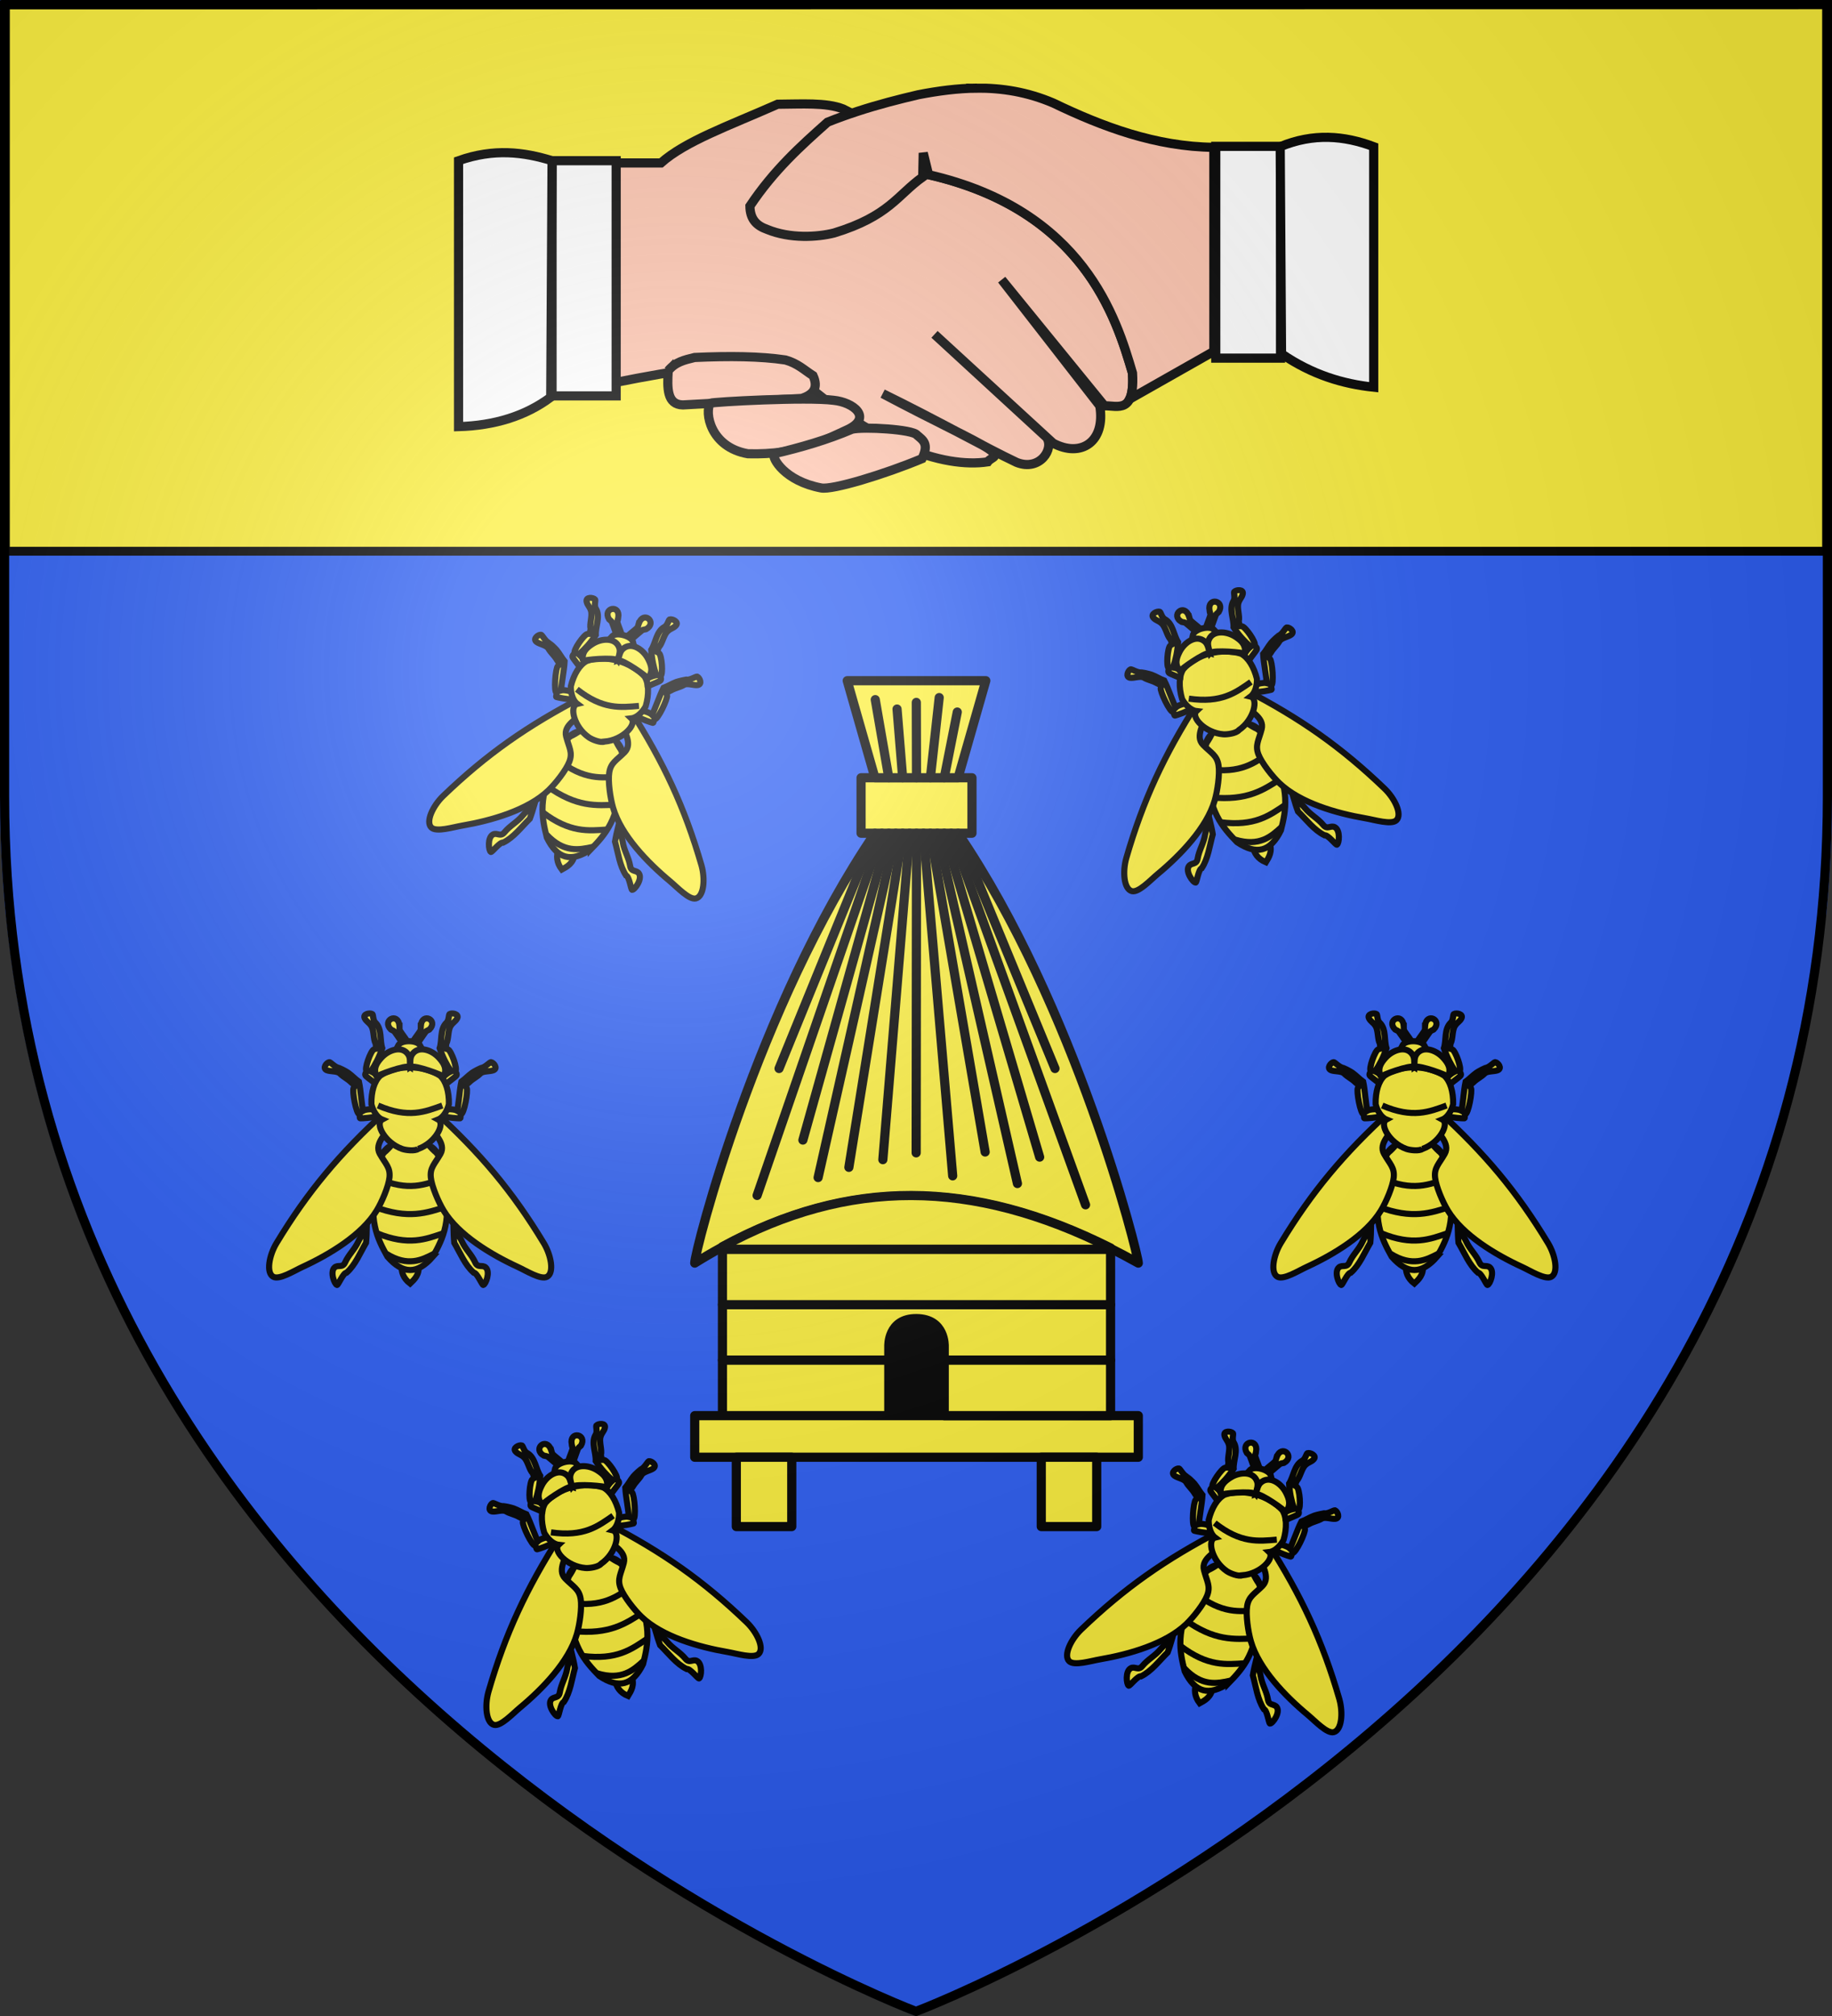 <svg xmlns="http://www.w3.org/2000/svg" xmlns:xlink="http://www.w3.org/1999/xlink" width="600" height="660" version="1.0"><rect width="100%" height="100%" fill="#333333" stroke="none"/><defs><g id="c"><path id="b" d="M0 0v1h.5z" transform="rotate(18 3.157 -.5)"/><use xlink:href="#b" width="810" height="540" transform="scale(-1 1)"/></g><g id="d"><use xlink:href="#c" width="810" height="540" transform="rotate(72)"/><use xlink:href="#c" width="810" height="540" transform="rotate(144)"/></g><radialGradient xlink:href="#a" id="f" cx="221.445" cy="226.331" r="300" fx="221.445" fy="226.331" gradientTransform="matrix(1.353 0 0 1.349 -77.63 -85.747)" gradientUnits="userSpaceOnUse"/><linearGradient id="a"><stop offset="0" style="stop-color:white;stop-opacity:.314"/><stop offset=".19" style="stop-color:white;stop-opacity:.251"/><stop offset=".6" style="stop-color:#6b6b6b;stop-opacity:.125"/><stop offset="1" style="stop-color:black;stop-opacity:.125"/></linearGradient></defs><g style="display:inline"><path d="M0 0v260.438C0 274.017.663 287.192 1.938 300H2c25.698 257.617 298 360 298 360v-1.5S570.474 556.543 596 300h2.063c1.274-12.808 1.937-25.983 1.937-39.562V0H0" style="fill:#2b5df2;fill-opacity:1;fill-rule:evenodd;stroke:none;display:inline"/></g><g style="display:inline"><g style="stroke-width:3.078;stroke-miterlimit:4;stroke-dasharray:none;display:inline"><path d="M352.065 577.692V554.41s-.421-9.392 9.313-9.313c9.733.08 9.312 9.313 9.312 9.313v23.28z" style="fill:#000;fill-opacity:1;fill-rule:evenodd;stroke:#000;stroke-width:3.078;stroke-linecap:butt;stroke-linejoin:miter;stroke-miterlimit:4;stroke-opacity:1;stroke-dasharray:none" transform="matrix(.975 0 0 .975 -52.172 -99.793)"/><g style="stroke-width:3.078;stroke-miterlimit:4;stroke-dasharray:none"><path d="M296.188 540.442v18.625h55.875v-4.656s-.422-9.392 9.312-9.313c9.734.08 9.313 9.313 9.313 9.313v4.656h55.874v-18.625z" style="fill:#fcef3c;fill-opacity:1;stroke:#000;stroke-width:3.078;stroke-linecap:square;stroke-linejoin:round;stroke-miterlimit:4;stroke-opacity:1;stroke-dasharray:none;display:inline" transform="matrix(.975 0 0 .975 -52.172 -99.793)"/><path d="M286.875 577.692h149v13.968h-149zM296.188 559.067h55.875v18.625h-55.875z" style="fill:#fcef3c;fill-opacity:1;stroke:#000;stroke-width:3.078;stroke-linecap:square;stroke-linejoin:round;stroke-miterlimit:4;stroke-opacity:1;stroke-dasharray:none" transform="matrix(.975 0 0 .975 -52.172 -99.793)"/><path d="M370.688 559.067h55.875v18.625h-55.875zM403.281 591.661h18.625v23.281h-18.625zM300.843 591.661h18.625v23.281h-18.625zM296.188 521.817h130.375v18.625H296.188z" style="fill:#fcef3c;fill-opacity:1;stroke:#000;stroke-width:3.078;stroke-linecap:square;stroke-linejoin:round;stroke-miterlimit:4;stroke-opacity:1;stroke-dasharray:none;display:inline" transform="matrix(.975 0 0 .975 -52.172 -99.793)"/><path d="M347.406 382.13c-39.578 58.203-60.545 140.362-60.53 144.343 48.705-30.266 95.452-29.913 148.999 0-.069-3.199-20.953-86.14-60.531-144.344z" style="fill:#fcef3c;fill-rule:evenodd;stroke:#000;stroke-width:3.078;stroke-linecap:round;stroke-linejoin:round;stroke-miterlimit:4;stroke-opacity:1;stroke-dasharray:none" transform="matrix(.975 0 0 .975 -52.172 -99.793)"/><path d="M359.629 503.774c-21.35-.039-42.285 5.665-63.441 17.17v.873h130.374v-.437c-23.28-11.657-45.347-17.567-66.933-17.606zM342.75 363.505H380v18.625h-37.25z" style="fill:#fcef3c;fill-opacity:1;stroke:#000;stroke-width:3.078;stroke-linecap:square;stroke-linejoin:round;stroke-miterlimit:4;stroke-opacity:1;stroke-dasharray:none;display:inline" transform="matrix(.975 0 0 .975 -52.172 -99.793)"/><path d="M338.094 330.91h46.562l-9.312 32.594h-27.938zM361.375 382.13l-.118 107.32M356.719 382.13l-18.063 112.183M352.063 382.13l-28.855 103.029M347.406 382.13l-32.209 78.998M366.031 382.13l18.398 107.034M370.688 382.13l32.05 108.75M375.344 382.13l32.544 78.998" style="fill:#fcef3c;fill-rule:evenodd;stroke:#000;stroke-width:3.078;stroke-linecap:round;stroke-linejoin:round;stroke-miterlimit:4;stroke-opacity:1;stroke-dasharray:none" transform="matrix(.975 0 0 .975 -52.172 -99.793)"/><path d="m349.734 382.13-41.906 121.622M354.39 382.13l-26.066 115.614M359.047 382.13l-8.98 109.606M363.703 382.13l9.822 115.042M368.36 382.13l26.908 117.617M373.016 382.13l45.138 124.769M347.516 337.269l4.547 26.236M354.835 340.425l1.884 23.08M361.309 338.2l.066 25.305M368.996 336.581l-2.965 26.923M375.065 341.436l-4.377 22.069" style="fill:#fcef3c;fill-rule:evenodd;stroke:#000;stroke-width:3.078;stroke-linecap:round;stroke-linejoin:round;stroke-miterlimit:4;stroke-opacity:1;stroke-dasharray:none;display:inline" transform="matrix(.975 0 0 .975 -52.172 -99.793)"/></g></g><g id="e" style="stroke-width:6.15;stroke-miterlimit:4;stroke-dasharray:none"><path d="M112.136 266.013c-.437 6.513 1.494 12.974 8.548 18.416 4.27-4.05 9.674-8.968 8.548-18.416-2.281-.57-6.042 0-8.548 0-2.247 0-6.39-.863-8.548 0z" style="fill:#fcef3c;fill-opacity:1;fill-rule:evenodd;stroke:#000;stroke-width:6.15;stroke-linecap:butt;stroke-linejoin:miter;stroke-miterlimit:4;stroke-opacity:1;stroke-dasharray:none" transform="scale(.325)rotate(15 -1902.995 2271.997)"/><g style="stroke-width:6.15;stroke-miterlimit:4;stroke-dasharray:none"><path d="M108.788 24.753c0 5.044.137 4.322 2.45 7.828 1.358 2.06 4.44 5.723 7.46 11.271l-4.052 2.9c-2.333-3.656-5.947-9.173-8.208-12.294-3.568-4.757-1.805-3.677-6.296-5.922-9.516-9.437 7.35-17.904 8.646-3.783zM130.277 24.753c0 5.044-.137 4.322-2.45 7.828-1.358 2.06-4.44 5.723-7.46 11.271l4.052 2.9c2.333-3.656 5.946-9.173 8.208-12.294 3.567-4.757 1.805-3.677 6.296-5.922 9.516-9.437-7.351-17.904-8.646-3.783z" style="fill:#fcef3c;fill-opacity:1;fill-rule:evenodd;stroke:#000;stroke-width:6.15;stroke-linecap:butt;stroke-linejoin:miter;stroke-miterlimit:4;stroke-opacity:1;stroke-dasharray:none" transform="scale(.325)rotate(15 -1903.594 2276.545)"/></g><path d="M130.388 43.966c4.18 8.782 10.318 11.235 21.586 17.992 5.164 3.554 9.515 17.668-4.015 26.508-19.821 9.888-34.73 11.366-54.458 0-13.53-8.84-9.179-22.954-4.016-26.508 11.269-6.757 15.406-9.21 19.587-17.992 3.554-5.053 17.78-4.72 21.316 0" style="fill:#fcef3c;fill-opacity:1;fill-rule:nonzero;stroke:#000;stroke-width:6.15;stroke-linecap:round;stroke-linejoin:round;stroke-miterlimit:4;stroke-opacity:1;stroke-dasharray:none;stroke-dashoffset:0;marker:none;visibility:visible;display:inline;overflow:visible" transform="scale(.325)rotate(15 -1902.995 2271.997)"/><path d="m133.406 134.233-12.676-.268-12.676.268" style="fill:none;stroke:#000;stroke-width:6.15;stroke-linecap:round;stroke-linejoin:round;stroke-miterlimit:4;stroke-opacity:1;stroke-dasharray:none;stroke-dashoffset:0;marker:none;visibility:visible;display:inline;overflow:visible" transform="scale(.325)rotate(15 -1902.995 2271.997)"/><path d="M88.319 178.592c30.786 13.259 47.54 6.247 64.822 0" style="fill:none;stroke:#000;stroke-width:6.15;stroke-linecap:butt;stroke-linejoin:miter;stroke-miterlimit:4;stroke-opacity:1;stroke-dasharray:none" transform="scale(.325)rotate(15 -1902.995 2271.997)"/><g style="stroke-width:6.15;stroke-miterlimit:4;stroke-dasharray:none"><path d="M137.852 146.378c8.423-4.506 17.684 24.905 28.88 23.604 4.908 0 3.01-2.486 3.914 8.294 3.278.16 1.465 45.451-.239 51.6-3.326 12.002-2.58.934 2.358 11.807 3.898 8.58 9.806 13.299 13.534 21.506 2.657 5.85 7.07 1.933 10.533 4.983 4.967 4.377.11 17.106-2.407 17.66-1.183.26-6.196-12.362-9.626-12.362-8.821-7.763-13.473-19.685-19.626-30.128-1.929-19.114.388-52.98-1.133-61.804-5.04 6.108-16.944-29.693-26.188-28.096zM103.608 146.378c-8.423-4.506-17.684 24.905-28.88 23.604-4.908 0-3.01-2.486-3.914 8.294-3.278.16-1.465 45.451.238 51.6 3.326 12.002 2.582.934-2.358 11.807-3.897 8.58-9.805 13.299-13.533 21.506-2.658 5.85-7.071 1.933-10.533 4.983-4.967 4.377-.11 17.106 2.406 17.66 1.184.26 6.196-12.362 9.627-12.362 8.82-7.763 13.472-19.685 19.626-30.128 1.928-19.114-.388-52.98 1.132-61.804 5.041 6.108 16.945-29.693 26.189-28.096z" style="fill:#fcef3c;fill-opacity:1;fill-rule:evenodd;stroke:#000;stroke-width:6.15;stroke-linecap:butt;stroke-linejoin:miter;stroke-miterlimit:4;stroke-opacity:1;stroke-dasharray:none" transform="scale(.325)rotate(15 -1902.995 2271.997)"/></g><g style="stroke-width:6.15;stroke-miterlimit:4;stroke-dasharray:none"><path d="M143.595 257.356c10.307-18.466 19.931-37.296 10.548-77.828-1.56-9.05-1.473-23.475-9.041-28.673-1.17-.803-9.733-10.65-10.549-10.65-8.276-4.088-17.363-4.645-27.646 0-.816 0-9.38 9.847-10.549 10.65-7.568 5.198-7.481 19.624-9.041 28.673-9.384 40.532.24 59.362 10.548 77.828 15.712 17.938 30.076 17.892 45.73 0z" style="fill:#fcef3c;fill-opacity:1;fill-rule:evenodd;stroke:#000;stroke-width:6.15;stroke-linecap:butt;stroke-linejoin:miter;stroke-miterlimit:4;stroke-opacity:1;stroke-dasharray:none" transform="scale(.325)rotate(15 -1902.995 2271.997)"/><path d="M88.319 178.592c30.786 13.259 47.54 6.247 64.822 0M84.296 206.98c34.608 13.16 53.44 6.2 72.868 0M86.882 233.585c32.151 13.223 49.647 6.23 67.696 0M96.636 254.336c21.787 13.523 35.958 6.371 48.188 0" style="fill:none;stroke:#000;stroke-width:6.15;stroke-linecap:butt;stroke-linejoin:miter;stroke-miterlimit:4;stroke-opacity:1;stroke-dasharray:none" transform="scale(.325)rotate(15 -1902.995 2271.997)"/></g><g style="stroke-width:6.15;stroke-miterlimit:4;stroke-dasharray:none"><path d="M145.564 111.168c46.227 42.327 78.361 80.452 109.97 132.732 7.3 12.233 10.522 29.608 3.17 33.673-6.134 3.392-21.048-6.024-29.522-9.923-27.006-12.425-59.754-32.1-74.703-56.735-5.215-8.596-11.916-24.147-12.906-33.297-1.09-10.074 4.049-13.777 9.73-23.854 6.102-10.82-7.353-20.766-12.686-31.342 2.106-6.537 1.34-9.088 6.947-11.254zM95.896 111.168C49.67 153.495 17.534 191.62-14.074 243.9c-7.301 12.233-10.522 29.608-3.171 33.673 6.134 3.392 21.049-6.024 29.523-9.923 27.006-12.425 59.753-32.1 74.702-56.735 5.216-8.596 11.917-24.147 12.907-33.297 1.09-10.074-4.049-13.777-9.731-23.854-6.101-10.82 7.354-20.766 12.686-31.342-2.105-6.537-1.34-9.088-6.946-11.254z" style="fill:#fcef3c;fill-opacity:1;fill-rule:evenodd;stroke:#000;stroke-width:6.15;stroke-linecap:butt;stroke-linejoin:miter;stroke-miterlimit:4;stroke-opacity:1;stroke-dasharray:none" transform="scale(.325)rotate(15 -1902.995 2271.997)"/></g><g style="stroke-width:6.15;stroke-miterlimit:4;stroke-dasharray:none"><path d="M138.328 112.135c8.594 2.088 18.043 5.126 29.467 5.73 5.007 0 3.07 1.151 3.993-3.845 3.344-.074 7.617-23.847 5.878-26.697-3.393-5.563-2.633-.433 2.406-5.473 3.977-3.977 7.655-5.2 11.46-9.003 2.71-2.712 9.563-1.86 13.095-3.274 5.068-2.029.113-7.929-2.455-8.185-1.208-.12-6.322 5.73-9.822 5.73-.298 0-7.341 3.649-9.095 4.91-4.555 3.277-6.733 6.046-10.93 9.053-1.967 8.86-2.789 25.087-4.34 29.177-5.144-2.831-20.225-.657-29.657-1.397zM103.131 112.135c-8.593 2.088-18.042 5.126-29.466 5.73-5.007 0-3.07 1.151-3.993-3.845-3.345-.074-7.617-23.847-5.879-26.697 3.394-5.563 2.634-.433-2.405-5.473-3.977-3.977-7.655-5.2-11.46-9.003-2.71-2.712-9.563-1.86-13.095-3.274-5.068-2.029-.113-7.929 2.455-8.185 1.207-.12 6.322 5.73 9.822 5.73.297 0 7.341 3.649 9.094 4.91 4.555 3.277 6.733 6.046 10.93 9.053 1.968 8.86 2.79 25.087 4.341 29.177 5.143-2.831 20.225-.657 29.656-1.397z" style="fill:#fcef3c;fill-opacity:1;fill-rule:evenodd;stroke:#000;stroke-width:6.15;stroke-linecap:butt;stroke-linejoin:miter;stroke-miterlimit:4;stroke-opacity:1;stroke-dasharray:none" transform="scale(.325)rotate(15 -1902.995 2271.997)"/></g><g style="stroke-width:6.045;stroke-miterlimit:4;stroke-dasharray:none"><path d="M137.291 93.457c7.86-4.053 14.989-11.95 24.014-18.979 3.782-3.281 5.1-3.167 2.523-7.546 2.478-2.248-3.99-20.69-7.053-22.02-3.893-1.689-2.273 1.399-1.768-5.71 2.424-4.452 1.433-13.17 4.203-17.783 2.298-3.824 4.56-4.199 6.301-7.581 2.499-4.853-5.11-6.064-7.218-4.574-.991.7-.443 6.444-3.087 8.738-6.526 6.592-4.039 17.995-6.555 25.695 2.872 9.14 6.653 16.403 11.035 23.38-9.676 4.645-14.905 16.26-22.514 21.882zM104.168 93.457c-7.86-4.053-14.988-11.95-24.013-18.979-3.783-3.281-5.1-3.167-2.523-7.546-2.478-2.248 3.99-20.69 7.052-22.02 3.894-1.689 2.274 1.399 1.77-5.71-2.425-4.452-1.435-13.17-4.205-17.783-2.297-3.824-4.558-4.199-6.3-7.581-2.5-4.853 5.11-6.064 7.218-4.574.99.7.442 6.444 3.087 8.738 6.526 6.592 4.038 17.995 6.555 25.695-2.872 9.14-6.654 16.403-11.035 23.38 9.675 4.645 14.905 16.26 22.514 21.882z" style="fill:#fcef3c;fill-opacity:1;fill-rule:evenodd;stroke:#000;stroke-width:6.045;stroke-linecap:butt;stroke-linejoin:miter;stroke-miterlimit:4;stroke-opacity:1;stroke-dasharray:none" transform="rotate(15.003 -622.226 733.195)scale(.337 .325)"/></g><path d="M128.881 148.777c17.491-6.177 27.504-25.528 20.011-29.583 5.693-2.272 9.579-9.736 10.887-15.53.232-12.621-2.958-23.147-8.86-28.617-16.797-10.748-43.676-11.6-60.378 0-5.902 5.47-9.092 15.996-8.86 28.617 1.308 5.794 5.194 13.258 10.886 15.53-7.492 4.055 2.52 23.406 20.011 29.583 3.552 1.313 12.96 2.478 16.303 0z" style="fill:#fcef3c;fill-opacity:1;fill-rule:evenodd;stroke:#000;stroke-width:6.15;stroke-linecap:butt;stroke-linejoin:miter;stroke-miterlimit:4;stroke-opacity:1;stroke-dasharray:none" transform="scale(.325)rotate(15 -1902.995 2271.997)"/><path d="M88.319 105.089c30.786 13.258 47.54 6.247 64.822 0" style="fill:none;stroke:#000;stroke-width:6.15;stroke-linecap:butt;stroke-linejoin:miter;stroke-miterlimit:4;stroke-opacity:1;stroke-dasharray:none" transform="scale(.325)rotate(15 -1902.995 2271.997)"/><g style="stroke-width:6.15;stroke-miterlimit:4;stroke-dasharray:none"><path d="M86.815 76.15c-3.878-8.21-.03-13.878 4.612-19.055 7.596-8.47 21.388-12.715 27.387-3.045 1.811 2.92 1.702 6.95 1.57 12.261-4.051-2.586-34.119 8.503-33.569 9.84z" style="fill:#fcef3c;fill-opacity:1;fill-rule:evenodd;stroke:#000;stroke-width:6.15;stroke-linecap:butt;stroke-linejoin:miter;stroke-miterlimit:4;stroke-opacity:1;stroke-dasharray:none" transform="scale(.325)rotate(15 -1903.087 2272.697)"/><path d="M154.276 76.15c3.878-8.21.03-13.878-4.612-19.055-7.595-8.47-21.387-12.715-27.387-3.045-1.81 2.92-1.701 6.95-1.57 12.261 4.052-2.586 34.12 8.503 33.57 9.84z" style="fill:#fcef3c;fill-opacity:1;fill-rule:evenodd;stroke:#000;stroke-width:6.15;stroke-linecap:butt;stroke-linejoin:miter;stroke-miterlimit:4;stroke-opacity:1;stroke-dasharray:none" transform="scale(.325)rotate(15 -1903.087 2272.697)"/></g></g><g style="fill:#fcef3c;display:inline"><path d="M1.532 2.114h596.466v179.009H1.532z" style="fill:#fcef3c;fill-opacity:1;fill-rule:nonzero;stroke:#000;stroke-width:2.902;stroke-miterlimit:4;stroke-opacity:1;stroke-dasharray:none" transform="translate(.235 -.663)"/></g><use xlink:href="#e" width="600" height="660" transform="rotate(-15 673.927 541.143)"/><use xlink:href="#e" width="600" height="660" transform="rotate(-30 699.726 379.483)"/><use xlink:href="#e" width="600" height="660" transform="rotate(-30 294.858 -146.804)"/><use xlink:href="#e" width="600" height="660" transform="rotate(-15 838.378 -707.985)"/><use xlink:href="#e" width="600" height="660" transform="translate(208.902 272.943)"/><g style="fill:#fec3ac;stroke-width:1.936;stroke-miterlimit:4;stroke-dasharray:none"><path d="M35.576 18.45h9.864c5.194-4.604 14.225-7.796 24.661-12.4 4.955-.022 10.28-.414 13.81.987l10.851 5.494 4.932 7.892c34.822 6.948 41.902 30.613 45.376 42.416.518 8.665-3.062 6.861-5.918 6.906L117.45 43.11l20.715 26.634c1.278 7.61-3.963 11.05-9.864 7.891l-25.057-22.983 23.68 21.77c1.673 2.336-1.38 7.242-6.329 5.275-6.499-3.053-17.23-9.13-28.295-14.517 10.659 5.669 19.356 9.689 22.194 11.546 2.894 1.895.773 1.768-.003 2.855-9.289 1.392-24.664-3.389-43.256-20.669-10.594-.635-22.874 1.426-35.411 3.9z" style="fill:#fec3ac;fill-opacity:1;fill-rule:evenodd;stroke:#000;stroke-width:1.936;stroke-linecap:butt;stroke-linejoin:miter;stroke-miterlimit:4;stroke-opacity:1;stroke-dasharray:none" transform="matrix(1.55 0 0 1.55 146.032 24.749)"/><path d="M46.975 62.34c-.215 3.653-.284 7.16 3.094 7.22l25.098-1.375c2.459-.776 3.608-2.207 2.407-4.813-1.832-1.16-3.214-2.57-5.81-3.304-5.319-.796-11.919-.86-19.209-.53-2.24.548-4.06.955-5.58 2.802z" style="fill:#fec3ac;fill-opacity:1;fill-rule:evenodd;stroke:#000;stroke-width:1.936;stroke-linecap:butt;stroke-linejoin:miter;stroke-miterlimit:4;stroke-opacity:1;stroke-dasharray:none" transform="matrix(1.55 0 0 1.55 146.032 24.749)"/><path d="M22.433 17.976h13.548v49.675H22.433z" style="fill:#fff;fill-opacity:1;fill-rule:evenodd;stroke:#000;stroke-width:1.936;stroke-linejoin:miter;stroke-miterlimit:4;stroke-opacity:1;stroke-dasharray:none" transform="matrix(1.55 0 0 1.55 146.032 24.749)"/><path d="M22.433 17.976c-5.973-1.836-12.289-2.648-19.757 0v56.167c7.602-.22 14.13-2.227 19.475-6.21z" style="fill:#fff;fill-opacity:1;fill-rule:evenodd;stroke:#000;stroke-width:1.936;stroke-linecap:butt;stroke-linejoin:miter;stroke-miterlimit:4;stroke-opacity:1;stroke-dasharray:none" transform="matrix(1.55 0 0 1.55 146.032 24.749)"/><path d="M-176.359 14.943h13.686v44.734h-13.686z" style="fill:#fff;fill-opacity:1;fill-rule:evenodd;stroke:#000;stroke-width:1.936;stroke-linejoin:miter;stroke-miterlimit:4;stroke-opacity:1;stroke-dasharray:none" transform="matrix(-1.55 0 0 1.55 146.032 24.749)"/><path d="M112.21 2.65c-4.126.03-8.23.597-12.313 1.374-4.219.987-8.484 2.073-12.938 3.531-2.056.674-4.162 1.42-6.312 2.282-5.718 5.08-11.32 10.113-16.407 17.718.035 2.755 1.353 4.129 3.657 4.938 4.842 1.992 10.567 1.646 14.125.75 11.626-3.546 13.355-8.001 18.75-11.844v-.719l.093-4.343 1.125 4.593c32.822 7.516 39.698 30.37 43.094 41.907.165 2.769-.11 4.467-.625 5.5l17.813-10.094V15.149c-12.274-.118-23.575-4.37-33.907-9.344-5.498-2.348-10.852-3.196-16.156-3.156zM55.879 69.199c-1.263 1.826-.078 9.286 7.942 10.675 10.74.27 15.852-2.75 21.202-5.175 5.145-2.521 1.031-5.713-3.095-6.117-5.645-.749-25.433.332-26.05.617z" style="fill:#fec3ac;fill-opacity:1;fill-rule:evenodd;stroke:#000;stroke-width:1.936;stroke-linecap:butt;stroke-linejoin:miter;stroke-miterlimit:4;stroke-opacity:1;stroke-dasharray:none" transform="matrix(1.55 0 0 1.55 146.032 24.749)"/><path d="M69.322 79.874c-.465.93 2.278 5.772 9.97 7.22 2.378.474 13.355-2.866 21.317-6.188 1.55-3.171.185-3.904-1.067-4.981-.806-1.217-11.358-1.817-13.726-1.234-5.287 2.255-10.831 3.866-16.494 5.183z" style="fill:#fec3ac;fill-opacity:1;fill-rule:evenodd;stroke:#000;stroke-width:1.936;stroke-linecap:butt;stroke-linejoin:miter;stroke-miterlimit:4;stroke-opacity:1;stroke-dasharray:none" transform="matrix(1.55 0 0 1.55 146.032 24.749)"/><path d="M176.29 15.012c7-2.904 13.508-2.352 19.757 0v50.805c-6.491-.687-12.983-2.616-19.475-7.056z" style="fill:#fff;fill-opacity:1;fill-rule:evenodd;stroke:#000;stroke-width:1.936;stroke-linecap:butt;stroke-linejoin:miter;stroke-miterlimit:4;stroke-opacity:1;stroke-dasharray:none" transform="matrix(1.55 0 0 1.55 146.032 24.749)"/></g></g><g style="display:inline"><path d="M300 658.5s298.5-112.32 298.5-397.772V2.176H1.5v258.552C1.5 546.18 300 658.5 300 658.5" style="opacity:1;fill:url(#f);fill-opacity:1;fill-rule:evenodd;stroke:none;stroke-width:1px;stroke-linecap:butt;stroke-linejoin:miter;stroke-opacity:1"/></g><g style="display:inline"><path d="M300 658.5S1.5 546.18 1.5 260.728V1.558l597-.059v259.23C598.5 546.178 300 658.5 300 658.5z" style="fill:none;stroke:#000;stroke-width:3;stroke-linecap:butt;stroke-linejoin:miter;stroke-miterlimit:4;stroke-opacity:1;stroke-dasharray:none"/></g></svg>